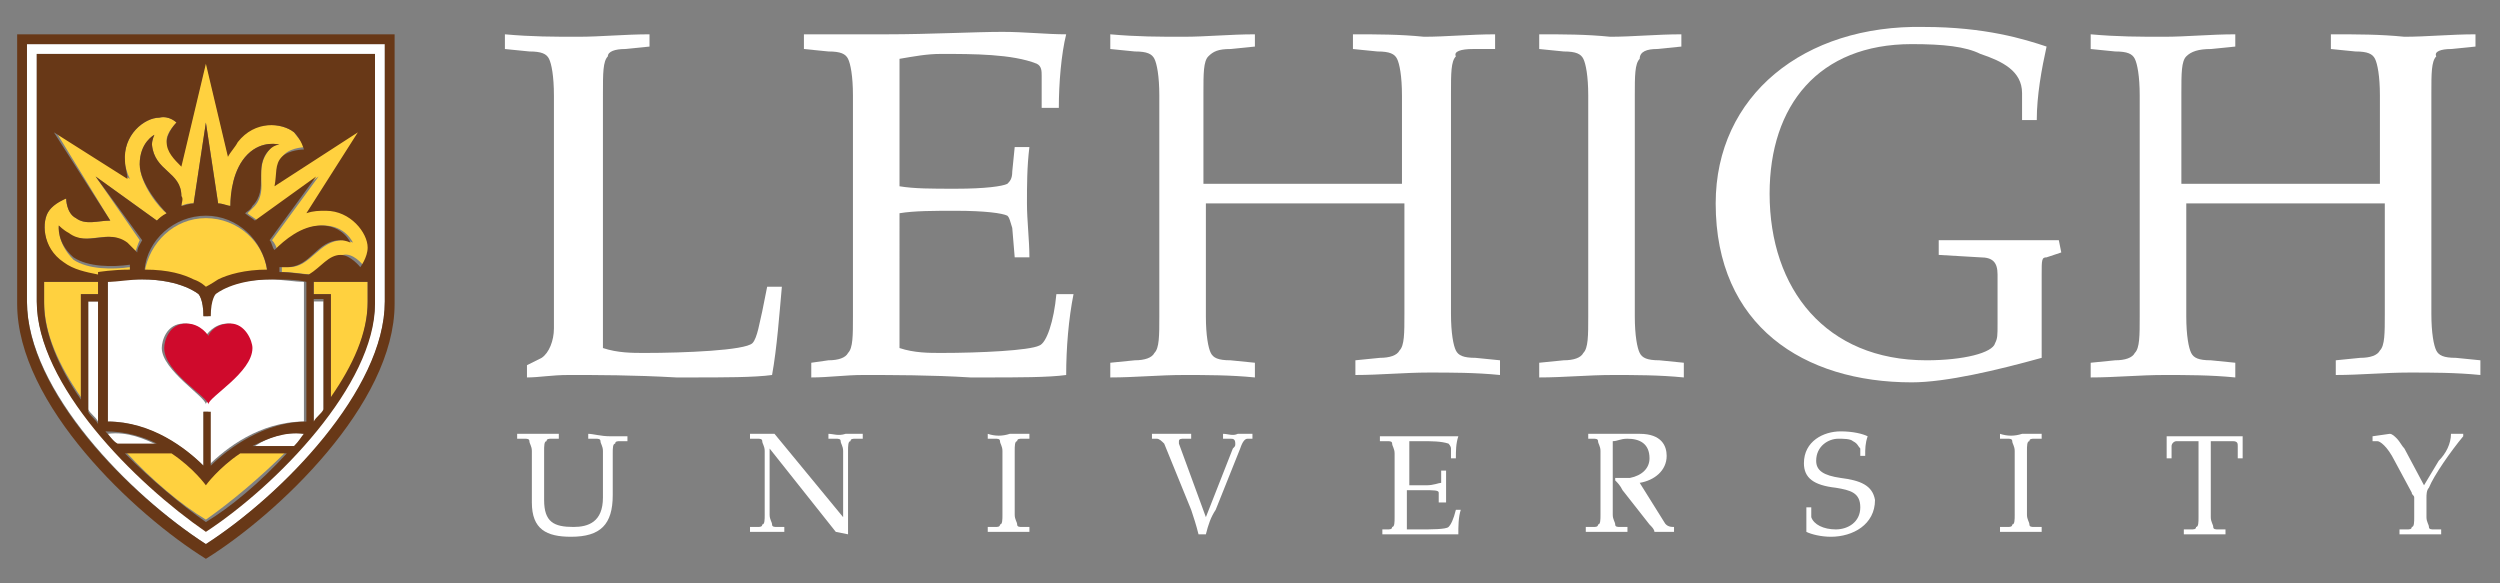 <?xml version="1.0" encoding="UTF-8"?>
<!-- Generator: Adobe Illustrator 21.1.0, SVG Export Plug-In . SVG Version: 6.00 Build 0)  -->
<svg version="1.1" id="Layer_1" xmlns="http://www.w3.org/2000/svg" xmlns:xlink="http://www.w3.org/1999/xlink" x="0px" y="0px" viewBox="0 0 102 23.8" style="enable-background:new 0 0 102 23.8;" xml:space="preserve">
<rect x="0" y="0" width="102" height="23.8" fill="#808080" stroke="none"/>
<style type="text/css">
	.st0{fill:#FFFFFF;}
	.st1{fill:#FFD13F;}
	.st2{fill:#CF0A2C;}
	.st3{fill:#683817;}
</style>
<path class="st0" d="M15.3,12.3c0,3.3-3.9,7.4-6.9,9.3c-2.9-1.9-6.9-6-6.9-9.3V2.2h13.8C15.3,2.2,15.3,12.3,15.3,12.3z M1.1,1.8  v10.5c0,3.6,4.2,7.9,7.3,9.9c3.1-2,7.3-6.2,7.3-9.9V1.8H1.1"/>
<path class="st0" d="M4,12.3H3.6v4.4C3.7,16.9,3.9,17,4,17.2V12.3z"/>
<path class="st0" d="M10.4,18.2H12c0.2-0.2,0.3-0.3,0.4-0.5C11.7,17.6,11,17.8,10.4,18.2"/>
<path class="st0" d="M13.2,12.3h-0.4v5c0.1-0.2,0.3-0.3,0.4-0.5V12.3z"/>
<path class="st0" d="M6.5,18.2c-0.6-0.3-1.3-0.6-2.1-0.5c0.1,0.2,0.3,0.3,0.4,0.5H6.5z"/>
<path class="st0" d="M6.6,14.2c0-0.3,0.2-1,0.9-1s0.9,0.5,0.9,0.5s0.3-0.5,0.9-0.5s0.9,0.7,0.9,1c0,1-1.8,2-1.8,2.3  C8.4,16.2,6.6,15.1,6.6,14.2 M8.3,16.8h0.2V19c0.7-0.7,2.1-1.8,3.9-1.8v-5.7c-0.4,0-0.9-0.1-1.4-0.1c-1.6,0-2.3,0.6-2.3,0.6  s-0.2,0.2-0.2,0.9H8.3c0-0.7-0.2-0.9-0.2-0.9s-0.7-0.6-2.3-0.6c-0.4,0-1,0-1.4,0.1v5.7c1.7,0,3.2,1.1,3.9,1.8V16.8"/>
<path class="st1" d="M14.8,10.8c0,0,0.3-0.4,0.3-0.8c0-0.6-0.7-1.5-1.7-1.5c-0.3,0-0.5,0.1-0.8,0.1l2.1-3.3l-3.4,2.2  c0-0.4,0-0.9,0.3-1.2C11.9,6,12.5,6,12.5,6S12.2,5.7,12,5.4C11.5,5,10.4,4.9,9.7,5.7C9.5,5.9,9.4,6.1,9.3,6.3L8.4,2.5l-1,4.2  c-0.3-0.3-0.6-0.6-0.6-1C6.8,5.4,7.2,5,7.2,5S6.9,4.7,6.5,4.8C5.9,4.8,5,5.5,5.1,6.6c0,0.2,0.1,0.5,0.2,0.7l-3-1.9L4.5,9  C4,9,3.5,9.2,3.1,8.9C2.7,8.7,2.7,8.1,2.7,8.1S2.3,8.2,2,8.6C1.7,9,1.7,10.1,2.6,10.8C3,11,3.5,11.2,4,11.3v-0.1  c0,0,0.7-0.1,1.3-0.1c0-0.1,0-0.1,0-0.2C4.6,11,3.6,11,3,10.6C2.3,9.9,2.4,9.2,2.4,9.2s0.1,0.2,0.3,0.3c0.8,0.6,1.7-0.2,2.4,0.4  c0.2,0.1,0.3,0.3,0.4,0.4c0.1-0.2,0.1-0.3,0.2-0.5L3.9,7.2L6.4,9c0.1-0.1,0.3-0.2,0.4-0.3c-0.3-0.2-1.1-1.2-1.1-2  c0-0.9,0.6-1.2,0.6-1.2S6.2,5.7,6.2,5.9C6.3,7,7.4,7,7.4,8c0,0.2,0,0.3,0,0.4c0.2-0.1,0.3-0.1,0.5-0.1L8.4,5l0.5,3.3  c0.2,0,0.3,0.1,0.5,0.1c0-0.5,0.1-1.5,0.7-2.1c0.6-0.6,1.3-0.4,1.3-0.4s-0.3,0-0.4,0.2c-0.7,0.8,0,1.6-0.6,2.3  c-0.1,0.1-0.2,0.2-0.3,0.3c0.1,0.1,0.3,0.2,0.4,0.3L13,7.2l-1.9,2.6c0.1,0.1,0.2,0.3,0.2,0.4c0.4-0.4,1-1,1.9-1s1.2,0.7,1.2,0.7  S14.2,9.8,14,9.8c-1,0-1.3,1.1-2.2,1.1c-0.1,0-0.2,0-0.3,0c0,0.1,0,0.1,0,0.2c0.5,0,1,0.1,1.2,0.1c0.5-0.3,0.8-0.8,1.3-0.8  C14.4,10.3,14.8,10.8,14.8,10.8"/>
<path class="st1" d="M12.8,12h0.7v4.3c0.9-1.3,1.5-2.7,1.5-3.9v-0.9h-2.2V12z"/>
<path class="st1" d="M1.8,12.3c0,1.3,0.6,2.6,1.5,3.9V12H4v-0.5H1.8V12.3z"/>
<path class="st1" d="M8.4,11.8c0,0,0.2-0.2,0.5-0.3c0.4-0.2,1-0.4,2-0.4c-0.1-1.2-1.2-2.2-2.5-2.2s-2.3,1-2.5,2.2  c0.9,0,1.6,0.2,2,0.4C8.3,11.6,8.4,11.8,8.4,11.8"/>
<path class="st1" d="M8.4,19.7c0,0-0.5-0.7-1.4-1.3H5.1c1.1,1.2,2.3,2.2,3.3,2.8c1-0.7,2.2-1.7,3.3-2.8H9.8  C9,19.1,8.4,19.7,8.4,19.7"/>
<path class="st2" d="M9.4,13.2c-0.7,0-0.9,0.5-0.9,0.5s-0.3-0.5-0.9-0.5c-0.7,0-0.9,0.7-0.9,1c0,1,1.8,2,1.8,2.3  c0-0.3,1.8-1.3,1.8-2.3C10.3,13.9,10,13.2,9.4,13.2"/>
<path class="st3" d="M15.7,12.3c0,3.6-4.2,7.9-7.3,9.9c-3.1-2-7.3-6.2-7.3-9.9V1.8h14.6V12.3z M0.7,1.4v11c0,4.1,4.8,8.6,7.7,10.4  c2.9-1.8,7.7-6.3,7.7-10.4v-11L0.7,1.4"/>
<path class="st3" d="M7,18.5c0.9,0.6,1.4,1.3,1.4,1.3s0.5-0.7,1.4-1.3h1.9c-1.1,1.2-2.3,2.2-3.3,2.8c-1-0.7-2.2-1.7-3.3-2.8H7z   M4.3,17.6c0.8,0,1.5,0.2,2.1,0.5H4.8C4.6,18,4.5,17.8,4.3,17.6 M3.6,12.3H4v5c-0.1-0.2-0.3-0.3-0.4-0.5V12.3 M3.3,16.3  c-0.9-1.3-1.5-2.7-1.5-3.9v-0.9H4V12H3.3V16.3 M2,8.6c0.2-0.3,0.7-0.5,0.7-0.5s0,0.6,0.4,0.8C3.5,9.2,4,9,4.5,9L2.2,5.4l3,1.9  c0-0.2-0.1-0.5-0.1-0.7C5,5.5,5.9,4.8,6.5,4.8C6.9,4.7,7.2,5,7.2,5S6.8,5.4,6.8,5.8s0.3,0.7,0.6,1l1-4.2l0.9,3.8  C9.4,6.2,9.6,6,9.7,5.8C10.4,4.9,11.5,5,12,5.4c0.3,0.3,0.4,0.7,0.4,0.7s-0.6,0-0.9,0.3c-0.3,0.3-0.2,0.7-0.3,1.2l3.4-2.2l-2.1,3.3  c0.3-0.1,0.5-0.1,0.8-0.1c1,0,1.7,0.9,1.7,1.5c0,0.4-0.3,0.8-0.3,0.8s-0.4-0.5-0.8-0.5c-0.5,0-0.8,0.5-1.3,0.8  c-0.2,0-0.7-0.1-1.2-0.1c0-0.1,0-0.1,0-0.2c0.1,0,0.2,0,0.3,0c1,0,1.2-1.1,2.2-1.1c0.2,0,0.4,0.1,0.4,0.1S14,9.2,13.1,9.2  c-0.8,0-1.5,0.6-1.9,1c-0.1-0.1-0.1-0.3-0.2-0.4l1.9-2.6L10.4,9c-0.1-0.1-0.3-0.2-0.4-0.3c0.1-0.1,0.2-0.1,0.3-0.3  c0.7-0.7,0-1.6,0.7-2.3c0.2-0.2,0.4-0.2,0.4-0.2s-0.7-0.2-1.3,0.4C9.5,6.9,9.4,7.9,9.4,8.4c-0.1,0-0.3-0.1-0.5-0.1L8.4,5L7.9,8.3  c-0.2,0-0.4,0.1-0.5,0.1c0-0.1,0.1-0.3,0-0.4c0-1-1.1-1-1.2-2.1c0-0.2,0.1-0.4,0.1-0.4S5.7,5.8,5.7,6.7c0,0.8,0.9,1.8,1.1,2  C6.6,8.8,6.5,8.9,6.4,9L3.9,7.2l1.9,2.6c-0.1,0.2-0.2,0.3-0.2,0.5C5.4,10.1,5.3,10,5.2,9.9c-0.8-0.6-1.6,0.2-2.4-0.4  C2.6,9.4,2.4,9.2,2.4,9.2S2.3,9.9,3,10.5c0.6,0.4,1.6,0.4,2.3,0.3c0,0.1,0,0.1,0,0.2C4.6,11,4,11.1,4,11.1v0.1  c-0.5-0.1-1-0.2-1.4-0.5C1.7,10.1,1.7,9,2,8.6 M15,12.3c0,1.3-0.6,2.6-1.5,3.9V12h-0.7v-0.5H15V12.3 M13.2,16.7  c-0.1,0.2-0.3,0.3-0.4,0.5v-5h0.4V16.7 M5.9,11C6,9.8,7.1,8.8,8.4,8.8s2.3,1,2.5,2.2c-0.9,0-1.6,0.2-2,0.4c-0.3,0.2-0.5,0.3-0.5,0.3  s-0.2-0.2-0.5-0.3C7.5,11.2,6.9,11,5.9,11 M8.3,16.8V19c-0.7-0.7-2.1-1.8-3.9-1.8v-5.7c0.4,0,0.9-0.1,1.4-0.1c1.6,0,2.3,0.6,2.3,0.6  s0.2,0.2,0.2,0.9h0.3c0-0.7,0.2-0.9,0.2-0.9s0.7-0.6,2.3-0.6c0.4,0,1,0,1.4,0.1v5.7c-1.7,0-3.2,1.1-3.9,1.8v-2.2H8.3 M12,18.2h-1.7  c0.6-0.3,1.3-0.6,2.1-0.5C12.3,17.8,12.2,18,12,18.2 M8.4,21.7c2.9-1.9,6.9-6,6.9-9.3V2.2H1.5v10.1C1.5,15.7,5.5,19.7,8.4,21.7"/>
<path class="st0" d="M24,17.7v0.2h0.3c0.1,0,0.2,0,0.2,0.1s0.1,0.2,0.1,0.4v1.9c0,1-0.6,1.2-1.2,1.2c-0.8,0-1.2-0.2-1.2-1.1v-2  c0-0.2,0-0.4,0.1-0.4c0-0.1,0.1-0.1,0.2-0.1h0.3v-0.2c-0.3,0-0.6,0-0.8,0c-0.3,0-0.6,0-0.9,0v0.2h0.3c0.1,0,0.2,0,0.2,0.1  s0.1,0.2,0.1,0.4v2.1c0,1.1,0.6,1.4,1.6,1.4c1.2,0,1.7-0.5,1.7-1.7v-1.7c0-0.2,0-0.4,0.1-0.4c0-0.1,0.1-0.1,0.2-0.1h0.3v-0.2  c-0.3,0-0.5,0-0.7,0C24.5,17.8,24.2,17.7,24,17.7"/>
<path class="st0" d="M33.8,17.7v0.2h0.3c0.1,0,0.2,0,0.2,0.1s0.1,0.2,0.1,0.4v2.7l0,0l-2.8-3.4c-0.1,0-0.2,0-0.3,0  c-0.2,0-0.4,0-0.7,0v0.2h0.3c0.1,0,0.2,0,0.2,0.1s0.1,0.2,0.1,0.4V21c0,0.2,0,0.4-0.1,0.4c0,0.1-0.1,0.1-0.2,0.1h-0.3v0.2  c0.2,0,0.5,0,0.7,0s0.4,0,0.7,0v-0.2h-0.3c-0.1,0-0.2,0-0.2-0.1s-0.1-0.2-0.1-0.4v-2.7l0,0l2.7,3.4l0.5,0.1c0-0.1,0-0.1,0-0.2v-3.2  c0-0.2,0-0.4,0.1-0.4c0-0.1,0.1-0.1,0.2-0.1h0.3v-0.2c-0.3,0-0.5,0-0.7,0C34.2,17.8,34,17.7,33.8,17.7"/>
<path class="st0" d="M40.3,17.7v0.2h0.3c0.1,0,0.2,0,0.2,0.1s0.1,0.2,0.1,0.4V21c0,0.2,0,0.4-0.1,0.4c0,0.1-0.1,0.1-0.2,0.1h-0.3  v0.2c0.3,0,0.6,0,0.9,0c0.3,0,0.5,0,0.8,0v-0.2h-0.3c-0.1,0-0.2,0-0.2-0.1s-0.1-0.2-0.1-0.4v-2.6c0-0.2,0-0.4,0.1-0.4  c0-0.1,0.1-0.1,0.2-0.1H42v-0.2c-0.3,0-0.6,0-0.8,0C40.9,17.8,40.6,17.8,40.3,17.7"/>
<path class="st0" d="M49.9,17.7v0.2h0.3c0.1,0,0.2,0,0.2,0.2c0,0.1,0,0.1-0.1,0.2l-1.1,2.8l-1.1-3c0,0,0,0,0-0.1s0.1-0.1,0.2-0.1  h0.3v-0.2c-0.3,0-0.5,0-0.8,0s-0.5,0-0.8,0v0.2h0.2c0.1,0,0.2,0.1,0.3,0.2l1.1,2.7c0.1,0.3,0.2,0.6,0.3,1h0.3c0.1-0.4,0.2-0.7,0.4-1  l1-2.5c0.1-0.3,0.2-0.4,0.3-0.4h0.2v-0.2c-0.2,0-0.4,0-0.6,0C50.3,17.8,50.1,17.7,49.9,17.7"/>
<path class="st0" d="M59.1,21.5c-0.1,0.1-0.7,0.1-1.2,0.1c-0.2,0-0.3,0-0.5,0V20c0.2,0,0.4,0,0.7,0c0.4,0,0.6,0,0.6,0.1v0.1v0.3H59  c0-0.2,0-0.4,0-0.6s0-0.4,0-0.7h-0.2v0.3c0,0.1,0,0.1,0,0.2c-0.1,0-0.3,0.1-0.6,0.1s-0.5,0-0.7,0V18c0.2,0,0.3,0,0.5,0  c0.4,0,0.8,0,1.1,0.1c0,0,0.1,0.1,0.1,0.2v0.4h0.2c0-0.3,0-0.6,0.1-0.9c-0.2,0-0.5,0-0.8,0s-0.9,0-1.4,0c-0.2,0-0.3,0-0.5,0  s-0.3,0-0.5,0V18h0.3c0.1,0,0.2,0,0.2,0.1s0.1,0.2,0.1,0.4v2.6c0,0.2,0,0.4-0.1,0.4c0,0.1-0.1,0.1-0.2,0.1h-0.2v0.2  c0.2,0,0.4,0,0.6,0c0.4,0,0.8,0,1.3,0h0.2c0.4,0,0.7,0,1,0c0-0.3,0-0.7,0.1-1h-0.2C59.3,21.2,59.2,21.4,59.1,21.5"/>
<path class="st0" d="M66.9,19.7c0.6-0.1,1.1-0.5,1.1-1.1c0-0.4-0.2-0.9-1.1-0.9h-0.1c-0.3,0-0.7,0-1,0s-0.7,0-1,0v0.2H65  c0.1,0,0.2,0,0.2,0.1s0.1,0.2,0.1,0.4V21c0,0.2,0,0.4-0.1,0.4c0,0.1-0.1,0.1-0.2,0.1h-0.3v0.2c0.3,0,0.6,0,0.9,0s0.5,0,0.8,0v-0.2  h-0.3c-0.1,0-0.2,0-0.2-0.1s-0.1-0.2-0.1-0.4v-3c0.2,0,0.3-0.1,0.6-0.1c0.5,0,0.9,0.2,0.9,0.8c0,0.4-0.3,0.7-0.8,0.8  c-0.1,0-0.2,0-0.4,0c-0.1,0-0.1,0-0.2,0v0.1c0.1,0.1,0.2,0.2,0.3,0.4l1.1,1.4c0.1,0.1,0.2,0.2,0.2,0.3c0.1,0,0.3,0,0.4,0  s0.3,0,0.4,0v-0.2c-0.1,0-0.3,0-0.4-0.2L66.9,19.7z"/>
<path class="st0" d="M75.1,19.5c-0.7-0.1-1-0.3-1-0.7c0-0.6,0.5-0.9,0.9-0.9c0.2,0,0.5,0,0.6,0.1c0.2,0.1,0.2,0.2,0.3,0.3v0.3h0.2  c0-0.3,0-0.5,0.1-0.8c-0.2-0.1-0.6-0.2-1.1-0.2c-0.7,0-1.5,0.4-1.5,1.3c0,0.6,0.4,0.9,1.3,1c0.6,0.1,1,0.2,1,0.8  c0,0.6-0.5,0.9-1,0.9s-0.9-0.2-1-0.5v-0.4h-0.2V21c0,0.2,0,0.4,0,0.7c0.2,0.1,0.6,0.2,1,0.2c0.9,0,1.8-0.5,1.8-1.5  C76.4,19.8,75.9,19.6,75.1,19.5"/>
<path class="st0" d="M81.6,17.7v0.2h0.3c0.1,0,0.2,0,0.2,0.1s0.1,0.2,0.1,0.4V21c0,0.2,0,0.4-0.1,0.4c0,0.1-0.1,0.1-0.2,0.1h-0.3  v0.2c0.3,0,0.6,0,0.9,0s0.5,0,0.8,0v-0.2H83c-0.1,0-0.2,0-0.2-0.1s-0.1-0.2-0.1-0.4v-2.6c0-0.2,0-0.4,0.1-0.4c0-0.1,0.1-0.1,0.2-0.1  h0.3v-0.2c-0.3,0-0.6,0-0.8,0C82.2,17.8,81.9,17.8,81.6,17.7"/>
<path class="st0" d="M90.5,17.8h-0.8c-0.4,0-0.8,0-1.3,0c0,0.3,0,0.6,0,0.9h0.2v-0.5c0-0.1,0.1-0.2,0.2-0.2h0.9c0,0.2,0,0.4,0,0.6  v2.5c0,0.2,0,0.4-0.1,0.4c0,0.1-0.1,0.1-0.2,0.1h-0.3v0.2c0.3,0,0.6,0,0.9,0s0.5,0,0.8,0v-0.2h-0.3c-0.1,0-0.2,0-0.2-0.1  s-0.1-0.2-0.1-0.4v-2.5c0-0.2,0-0.4,0-0.6h0.9c0.2,0,0.2,0.1,0.2,0.2v0.5h0.2c0-0.3,0-0.6,0-0.9c-0.2,0-0.4,0-0.6,0  C91,17.8,90.8,17.8,90.5,17.8"/>
<path class="st0" d="M99.5,18.8l-0.6,1l-0.8-1.5c-0.1-0.1-0.2-0.3-0.3-0.4c-0.1-0.1-0.2-0.2-0.3-0.2l0,0l-0.7,0.1V18H97  c0.1,0,0.4,0.2,0.7,0.8l0.7,1.3c0,0.1,0.1,0.1,0.1,0.2v0.8c0,0.2,0,0.4-0.1,0.4c0,0.1-0.1,0.1-0.2,0.1h-0.3v0.2c0.3,0,0.6,0,0.9,0  s0.5,0,0.8,0v-0.2h-0.3c-0.1,0-0.2,0-0.2-0.1S99,21.3,99,21.1v-0.8c0-0.1,0-0.3,0.1-0.4c0.2-0.5,0.9-1.5,1.4-2.1v-0.1H100  C100,18.1,99.8,18.5,99.5,18.8"/>
<path class="st0" d="M31.9,11.7h-0.6l-0.2,1c-0.1,0.4-0.2,1.1-0.4,1.3c-0.3,0.3-2.8,0.4-4.4,0.4c-0.5,0-1.1,0-1.7-0.2V3.8  c0-0.8,0-1.3,0.2-1.5c0-0.2,0.3-0.3,0.7-0.3l1-0.1V1.4c-1,0-2,0.1-2.9,0.1c-1,0-1.9,0-3-0.1V2l1,0.1c0.5,0,0.7,0.1,0.8,0.3  c0.1,0.2,0.2,0.7,0.2,1.5v9.5c0,0.5-0.2,1-0.5,1.2l-0.6,0.3v0.5c0.5,0,1-0.1,1.7-0.1c1.2,0,2.6,0,4.4,0.1h0.6c1.3,0,2.6,0,3.3-0.1  C31.7,14.2,31.8,12.8,31.9,11.7"/>
<path class="st0" d="M42.4,14.1c-0.4,0.2-2.4,0.3-4,0.3c-0.5,0-1.1,0-1.7-0.2V8.7c0.6-0.1,1.4-0.1,2.3-0.1c1.2,0,1.9,0.1,2.1,0.2  c0.1,0.1,0.1,0.2,0.2,0.5l0.1,1.2H42c0-0.7-0.1-1.5-0.1-2.2s0-1.5,0.1-2.3h-0.6l-0.1,1c0,0.3-0.1,0.4-0.2,0.5  c-0.2,0.1-0.9,0.2-2.1,0.2c-1,0-1.7,0-2.3-0.1V2.4c0.6-0.1,1.1-0.2,1.7-0.2c1.3,0,2.9,0,3.9,0.4c0.2,0.1,0.2,0.3,0.2,0.5v1.3h0.7  c0-1,0.1-2.2,0.3-3c-0.8,0-1.7-0.1-2.6-0.1c-1.1,0-3,0.1-4.7,0.1c-0.6,0-1.1,0-1.7,0c-0.6,0-1.1,0-1.7,0V2l1,0.1  c0.5,0,0.7,0.1,0.8,0.3s0.2,0.7,0.2,1.5v9c0,0.8,0,1.3-0.2,1.5c-0.1,0.2-0.4,0.3-0.8,0.3l-0.7,0.1v0.6c0.7,0,1.4-0.1,2.1-0.1  c1.2,0,2.8,0,4.4,0.1h0.6c1.3,0,2.6,0,3.3-0.1c0-1.1,0.1-2.3,0.3-3.3h-0.7C43,13.1,42.7,14,42.4,14.1"/>
<path class="st0" d="M55.2,1.4V2l1,0.1c0.5,0,0.7,0.1,0.8,0.3s0.2,0.7,0.2,1.5v3.6c-0.2,0-0.8,0-1.7,0h-4.7c-0.9,0-1.4,0-1.7,0V3.8  c0-0.8,0-1.3,0.2-1.5S49.7,2,50.2,2l1-0.1V1.4c-1,0-2,0.1-2.9,0.1c-1,0-1.9,0-3-0.1V2l1,0.1c0.5,0,0.7,0.1,0.8,0.3s0.2,0.7,0.2,1.5  v9c0,0.8,0,1.3-0.2,1.5c-0.1,0.2-0.4,0.3-0.8,0.3l-1,0.1v0.6c1,0,2-0.1,3-0.1c0.9,0,1.9,0,2.9,0.1v-0.6l-1-0.1  c-0.5,0-0.7-0.1-0.8-0.3s-0.2-0.7-0.2-1.5V8.3c0.2,0,0.8,0,1.7,0h4.7c0.9,0,1.4,0,1.7,0v4.5c0,0.8,0,1.3-0.2,1.5  c-0.1,0.2-0.4,0.3-0.8,0.3l-1,0.1v0.6c1,0,2-0.1,3-0.1c0.9,0,1.9,0,2.9,0.1v-0.6l-1-0.1c-0.5,0-0.7-0.1-0.8-0.3s-0.2-0.7-0.2-1.5v-9  c0-0.8,0-1.3,0.2-1.5C59.3,2.1,59.6,2,60.1,2H61V1.4c-1,0-2,0.1-2.9,0.1C57.1,1.4,56.2,1.4,55.2,1.4"/>
<path class="st0" d="M62.8,1.4V2l1,0.1c0.5,0,0.7,0.1,0.8,0.3s0.2,0.7,0.2,1.5v9c0,0.8,0,1.3-0.2,1.5c-0.1,0.2-0.4,0.3-0.8,0.3  l-1,0.1v0.6c1,0,2-0.1,3-0.1c0.9,0,1.9,0,2.9,0.1v-0.6l-1-0.1c-0.5,0-0.7-0.1-0.8-0.3c-0.1-0.2-0.2-0.7-0.2-1.5v-9  c0-0.8,0-1.3,0.2-1.5c0-0.3,0.3-0.4,0.7-0.4l1-0.1V1.4c-1,0-2,0.1-2.9,0.1C64.7,1.4,63.8,1.4,62.8,1.4"/>
<path class="st0" d="M81.5,9.8c-0.8,0-1.6,0-2.4,0v0.6l1.7,0.1c0.5,0,0.7,0.2,0.7,0.7v2c0,0.5,0,0.6-0.1,0.8  c-0.1,0.4-1.3,0.7-2.8,0.7c-4.1,0-6.4-2.9-6.4-6.8c0-3.6,2-6.1,5.8-6.1c1.3,0,2.2,0.1,2.8,0.4c0.9,0.3,1.7,0.7,1.7,1.6v1.1h0.6  c0-1,0.2-2.1,0.4-3c-0.9-0.3-2.5-0.8-5-0.8C73.6,1,70,3.9,70,8.3c0,5,3.6,7.3,8,7.3c1.4,0,3.5-0.5,5.3-1v-3.4c0-0.6,0-0.7,0.2-0.7  l0.6-0.2L84,9.8C83.2,9.8,82.3,9.8,81.5,9.8"/>
<path class="st0" d="M95.1,1.4V2l1,0.1c0.5,0,0.7,0.1,0.8,0.3c0.1,0.2,0.2,0.7,0.2,1.5v3.6c-0.2,0-0.8,0-1.7,0h-4.7  c-0.9,0-1.4,0-1.7,0V3.8c0-0.8,0-1.3,0.2-1.5s0.5-0.3,1-0.3l1-0.1V1.4c-1,0-2,0.1-2.9,0.1c-1,0-1.9,0-3-0.1V2l1,0.1  c0.5,0,0.7,0.1,0.8,0.3c0.1,0.2,0.2,0.7,0.2,1.5v9c0,0.8,0,1.3-0.2,1.5c-0.1,0.2-0.4,0.3-0.8,0.3l-1,0.1v0.6c1,0,2-0.1,3-0.1  c0.9,0,1.9,0,2.9,0.1v-0.6l-1-0.1c-0.5,0-0.7-0.1-0.8-0.3c-0.1-0.2-0.2-0.7-0.2-1.5V8.3c0.2,0,0.8,0,1.7,0h4.7c0.9,0,1.4,0,1.7,0  v4.5c0,0.8,0,1.3-0.2,1.5c-0.1,0.2-0.4,0.3-0.8,0.3l-1,0.1v0.6c1,0,2-0.1,3-0.1c0.9,0,1.9,0,2.9,0.1v-0.6l-1-0.1  c-0.5,0-0.7-0.1-0.8-0.3c-0.1-0.2-0.2-0.7-0.2-1.5v-9c0-0.8,0-1.3,0.2-1.5C99.3,2.1,99.6,2,100,2l1-0.1V1.4c-1,0-2,0.1-2.9,0.1  C97.1,1.4,96.2,1.4,95.1,1.4"/>
</svg>